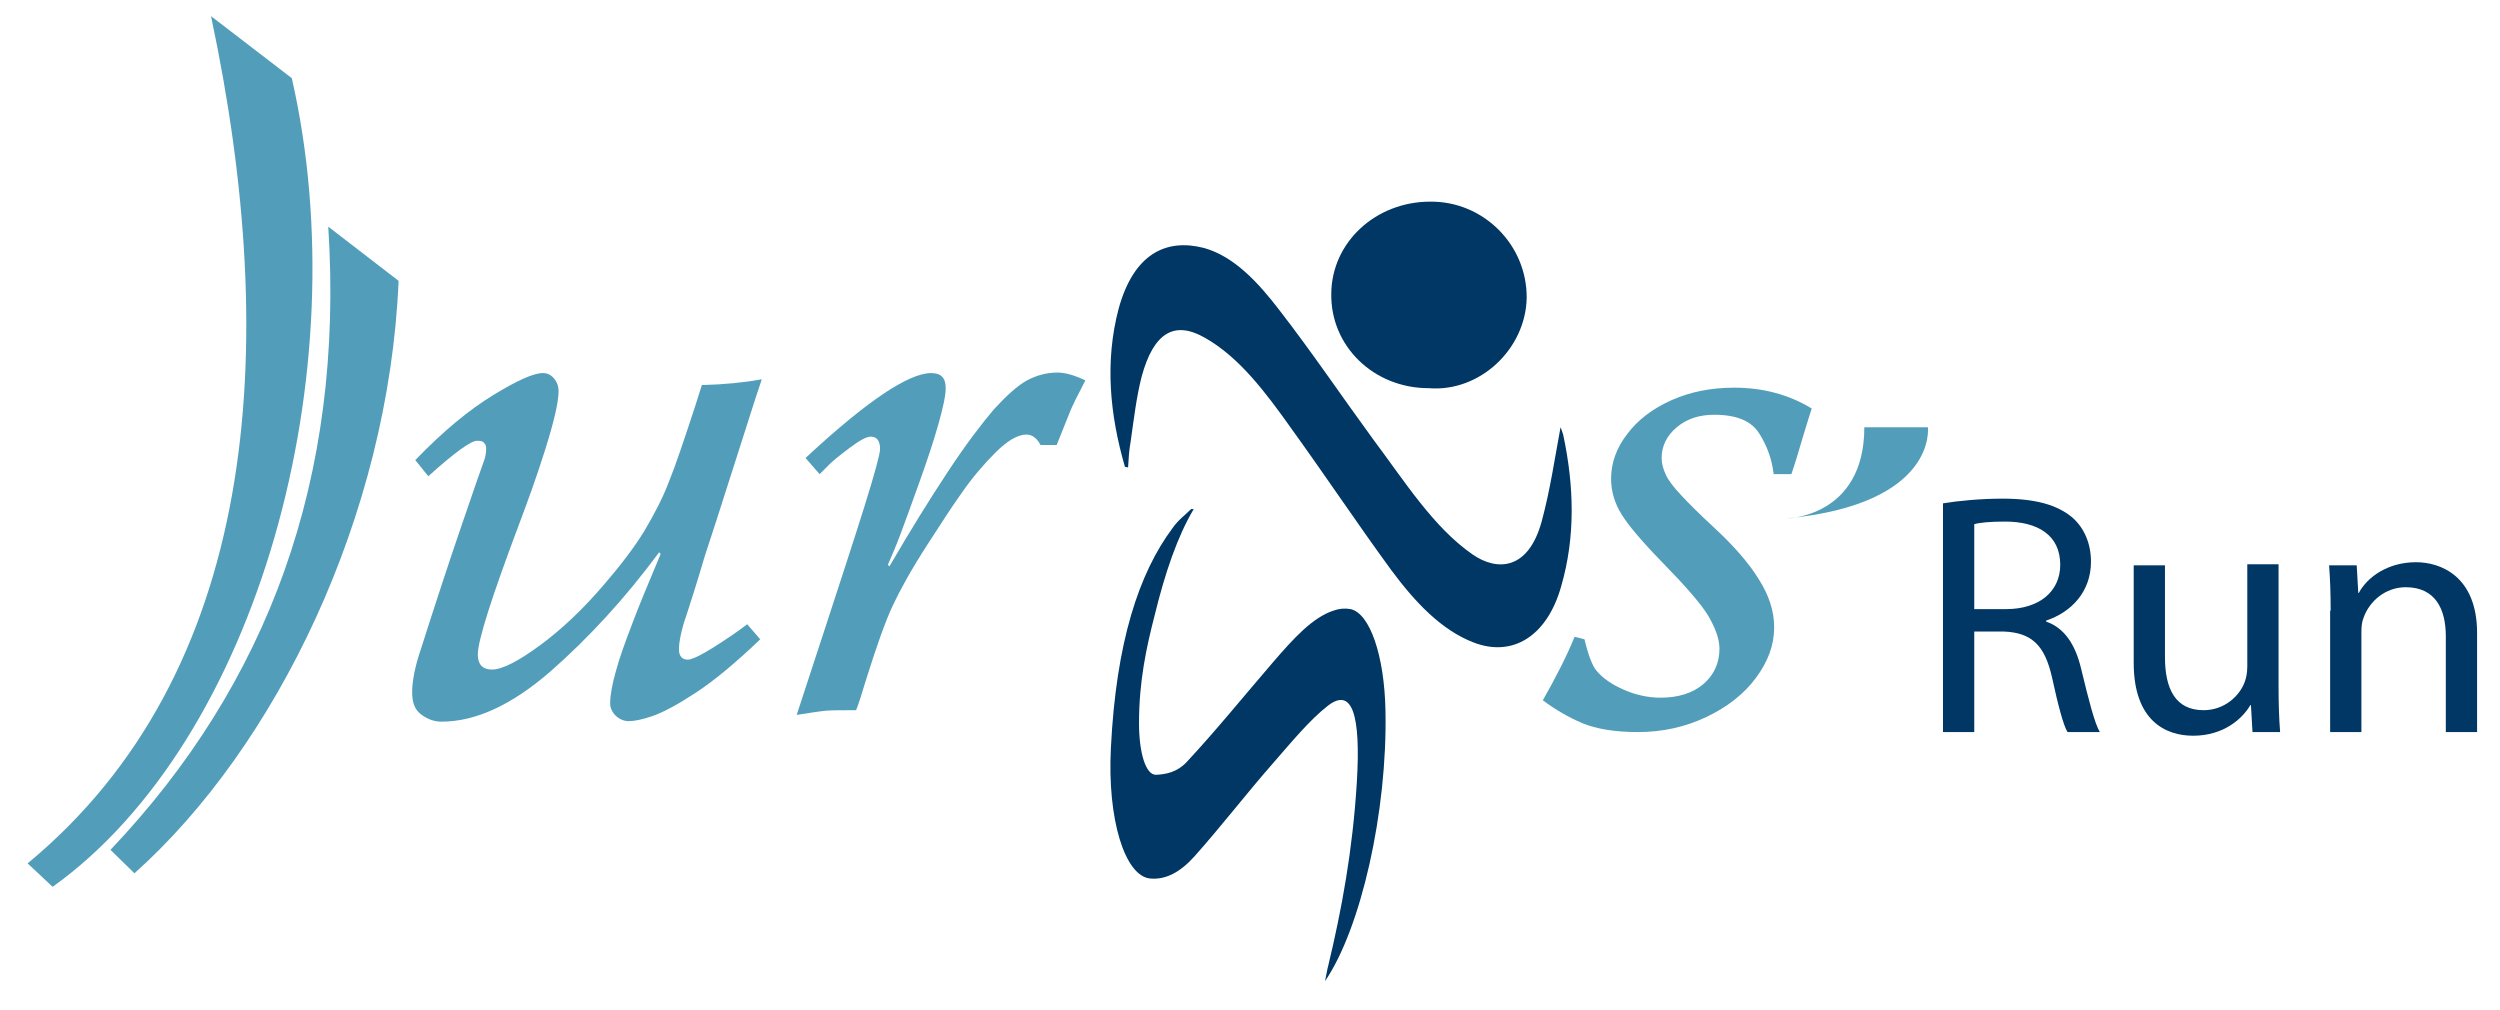 <?xml version="1.0" encoding="UTF-8"?> <svg xmlns="http://www.w3.org/2000/svg" xmlns:xlink="http://www.w3.org/1999/xlink" version="1.1" id="Calque_1" x="0px" y="0px" viewBox="0 0 479.8 193.8" style="enable-background:new 0 0 479.8 193.8;" xml:space="preserve"> <style type="text/css"> .st0{fill:#003764;} .st1{fill-rule:evenodd;clip-rule:evenodd;fill:#529EBA;} .st2{fill:#529EBA;} </style> <g> <path class="st0" d="M215.9,89.6l0.6,0.1c0.1-1.7,0.2-3.4,0.5-5c0.6-4.2,1.1-8.5,2.1-12.4c2.3-8.5,6.3-10.8,12.1-7.5 c6.6,3.7,11.7,10.5,16.6,17.4c6.5,9,12.7,18.3,19.2,27.2c4.6,6.2,9.6,11.5,15.8,13.9c7.5,2.9,14.1-1.2,16.8-10.7 c2.8-9.6,2.5-19.4,0.4-29.2c-0.2-0.7-0.5-1.4-0.5-1.4c-1.1,5.9-2,12.1-3.6,18c-2.6,9.6-8.7,9.6-13.3,6.4c-7.5-5.2-13-14-19-22 c-6-8.2-11.8-16.8-18-24.8c-4.2-5.5-8.8-10.4-14.5-12c-7.3-1.9-13.5,1.1-16.4,11.6C212,69.4,213,79.6,215.9,89.6"></path> <path class="st0" d="M274.5,38.7c10.2-0.1,18.6,8.3,18.5,18.5c-0.2,9.8-9,18.1-18.8,17.3c-10.6,0-18.9-8.1-18.7-18.2 C255.6,46.5,264,38.7,274.5,38.7"></path> <path class="st1" d="M5.3,165.7c44-36.4,48.9-98.1,35.2-162.6L56,15c12.9,56.4-6.5,127-45.9,155.2L5.3,165.7"></path> <path class="st1" d="M76.5,53.9c-1.9,45.2-23.6,89.5-50.7,113.7l-4.6-4.5C51.4,131.3,66.1,91.9,63,43.5L76.5,53.9"></path> <path class="st2" d="M82.2,91.4l-2.5-3.1c5.4-5.6,10.4-9.7,15-12.5s7.7-4.2,9.5-4.2c0.8,0,1.5,0.3,2.1,1s0.9,1.5,0.9,2.5 c0,2.1-0.9,5.9-2.6,11.3s-3.4,10-4.9,14c-5.3,14.1-8,22.5-8,25.2c0,1.9,0.9,2.9,2.7,2.9c2,0,5.1-1.6,9.3-4.7 c4.2-3.1,8.3-7,12.3-11.7c3.1-3.6,5.7-7,7.6-10.1c1.9-3.2,3.6-6.4,4.8-9.6c1.3-3.2,2.9-8,5-14.4l1.3-4.1c4.3-0.1,8.2-0.5,11.5-1.1 c-0.1,0.2-1.8,5.4-5,15.5s-5.2,16.2-5.9,18.3c-1.5,5.1-2.9,9.5-4.1,13.1c-0.6,2.1-0.9,3.7-0.9,4.9c0,1.3,0.6,2,1.7,2 c1.2,0,4.5-1.9,9.8-5.6c0.1-0.1,0.4-0.3,0.8-0.6c0.4-0.3,0.7-0.5,0.8-0.6l2.5,2.9c-4.7,4.5-8.8,7.9-12.3,10.2s-6.3,3.8-8.3,4.5 s-3.6,1-4.6,1c-0.9,0-1.7-0.3-2.5-1c-0.7-0.7-1.1-1.5-1.1-2.4c0-1.6,0.4-3.7,1.1-6.2c0.7-2.6,1.8-5.6,3.1-9c1.3-3.5,3.2-8,5.5-13.5 l-0.3-0.3c-6.5,8.8-13.5,16.4-20.9,22.9c-7.4,6.4-14.3,9.6-20.9,9.6c-1.4,0-2.7-0.5-3.9-1.4c-1.2-0.9-1.7-2.3-1.7-4.2 c0-2.1,0.5-4.9,1.7-8.4c2.9-9.1,5.5-17,7.8-23.7c2.3-6.7,3.7-10.8,4.3-12.4c0.3-0.8,0.4-1.6,0.4-2.3c0-0.5-0.1-0.8-0.4-1.1 c-0.2-0.3-0.6-0.4-1.2-0.4C90.6,84.4,87.3,86.8,82.2,91.4"></path> <path class="st2" d="M157.3,91l-2.7-3.1c11.7-10.9,19.8-16.3,24.1-16.3c1.9,0,2.8,0.9,2.8,2.9c0,1.4-0.5,3.7-1.4,6.9 c-0.9,3.2-2.1,6.8-3.6,11s-2.7,7.5-3.6,9.9c-0.9,2.4-1.8,4.5-2.5,6.1l0.3,0.3c4-6.9,7.8-13,11.3-18.3s6.5-9.2,8.8-11.9 c2.4-2.6,4.5-4.5,6.3-5.5c1.9-1,3.8-1.5,5.9-1.5c1.4,0,3.2,0.5,5.3,1.5c-1.5,2.9-2.5,4.9-2.9,5.9s-1.3,3.2-2.6,6.5h-3.1 c-0.7-1.3-1.6-2-2.7-2c-1.7,0-3.7,1.2-6,3.5s-4.5,4.9-6.5,7.8c-2,2.8-4.1,6.1-6.5,9.8c-3.1,4.8-5.3,8.8-6.7,11.8s-3.1,7.8-5.1,14.2 c-0.8,2.6-1.4,4.6-1.9,5.8c-2.8,0-4.7,0-5.8,0.1s-3,0.4-5.6,0.8c0.8-2.5,2.7-8.2,5.6-17.1c2.9-8.9,5.4-16.5,7.4-22.9s3-10.1,3-11 c0-1.6-0.6-2.4-1.8-2.4c-0.8,0-2.1,0.7-4.1,2.2s-3.2,2.5-3.8,3.1L157.3,91"></path> <path class="st2" d="M343.8,91h-3.4c-0.3-2.7-1.2-5.3-2.7-7.7c-1.5-2.5-4.4-3.7-8.7-3.7c-2.9,0-5.3,0.8-7.2,2.4 c-1.9,1.6-2.9,3.6-2.9,5.9c0,1.1,0.3,2.1,0.8,3.2s1.5,2.4,3,4s3.5,3.6,6.1,6c3.9,3.6,6.8,6.9,8.7,10c2,3.1,3,6.2,3,9.3 c0,3.4-1.2,6.6-3.5,9.7c-2.3,3.1-5.5,5.6-9.5,7.5s-8.4,2.9-13.1,2.9c-4.5,0-8-0.6-10.7-1.7c-2.6-1.1-5.2-2.6-7.6-4.4 c2.5-4.4,4.6-8.5,6.1-12.2l1.9,0.5c0.7,3,1.5,5,2.2,5.9c1.3,1.6,3.1,2.8,5.4,3.8s4.7,1.5,7,1.5c3.4,0,6.2-0.9,8.2-2.6 c2-1.7,3.1-4,3.1-6.8c0-1.9-0.8-4-2.2-6.4c-1.5-2.4-4.4-5.7-8.7-10.1c-4-4.1-6.6-7.2-7.9-9.3c-1.3-2.1-2-4.4-2-6.8 c0-3,1-5.9,3.1-8.6c2-2.7,4.9-4.9,8.5-6.5s7.6-2.4,12-2.4c5.5,0,10.5,1.3,14.9,4c-0.3,1-0.9,2.8-1.7,5.5 C345.2,86.6,344.5,89,343.8,91"></path> <path class="st0" d="M372.9,96.6c3-0.5,7.4-0.9,11.4-0.9c6.4,0,10.5,1.2,13.4,3.6c2.3,2,3.6,5,3.6,8.5c0,5.8-3.8,9.7-8.6,11.3v0.2 c3.5,1.2,5.6,4.4,6.7,9c1.5,6.2,2.6,10.5,3.6,12.2h-6.2c-0.8-1.3-1.8-5.1-3-10.6c-1.4-6.1-3.9-8.5-9.3-8.7h-5.6v19.3h-6V96.6 M378.9,116.9h6.1c6.4,0,10.4-3.4,10.4-8.5c0-5.7-4.3-8.3-10.6-8.3c-2.9,0-4.9,0.2-5.9,0.5V116.9z"></path> <path class="st0" d="M437.3,131.7c0,3.4,0.1,6.3,0.3,8.8h-5.3l-0.3-5.2h-0.1c-1.5,2.6-5.1,5.9-11,5.9c-5.2,0-11.4-2.8-11.4-14 v-18.7h6v17.6c0,6.1,2,10.2,7.4,10.2c4,0,6.9-2.7,7.9-5.4c0.3-0.8,0.5-1.8,0.5-3v-19.6h6V131.7"></path> <path class="st0" d="M447.3,117.2c0-3.4-0.1-6-0.3-8.7h5.3l0.3,5.3h0.1c1.6-3,5.5-5.9,11-5.9c4.6,0,11.7,2.6,11.7,13.6v19h-6v-18.4 c0-5.2-2-9.4-7.7-9.4c-3.9,0-7,2.7-8.1,5.9c-0.3,0.7-0.4,1.7-0.4,2.7v19.2h-6v-23.3"></path> <path class="st0" d="M229.1,97.7h-0.5c-1.2,1.2-2.5,2.1-3.6,3.7c-6.4,8.6-10.8,21.8-11.8,42.2c-0.7,13.7,2.7,24.5,7.5,25 c3,0.3,5.8-1.2,8.5-4.2c5.1-5.7,10-12.1,15.1-17.9c3.5-4,7-8.3,10.6-11.1c4.6-3.5,6.3,1.7,5.5,14.8c-0.8,13-2.9,24.4-5.5,35.2 c-0.2,0.7-0.3,1.5-0.6,2.9c6.9-10.1,12-32.6,11.6-51.9c-0.2-10.6-3-18.7-6.7-19.5c-1.1-0.2-2.2-0.1-3.3,0.3 c-4,1.3-7.7,5.4-11.5,9.8c-5.6,6.5-11.1,13.3-16.7,19.3c-1.8,1.9-3.9,2.3-5.8,2.4c-2,0.1-3.3-4.2-3.3-9.9c0-8,1.4-14.5,3-20.7 C223.6,109.9,226,102.9,229.1,97.7"></path> <path class="st2" d="M342.9,99.5c0,0,14.9-0.2,14.9-17.5H370C370,82,371.9,96.7,342.9,99.5"></path> </g> </svg> 
